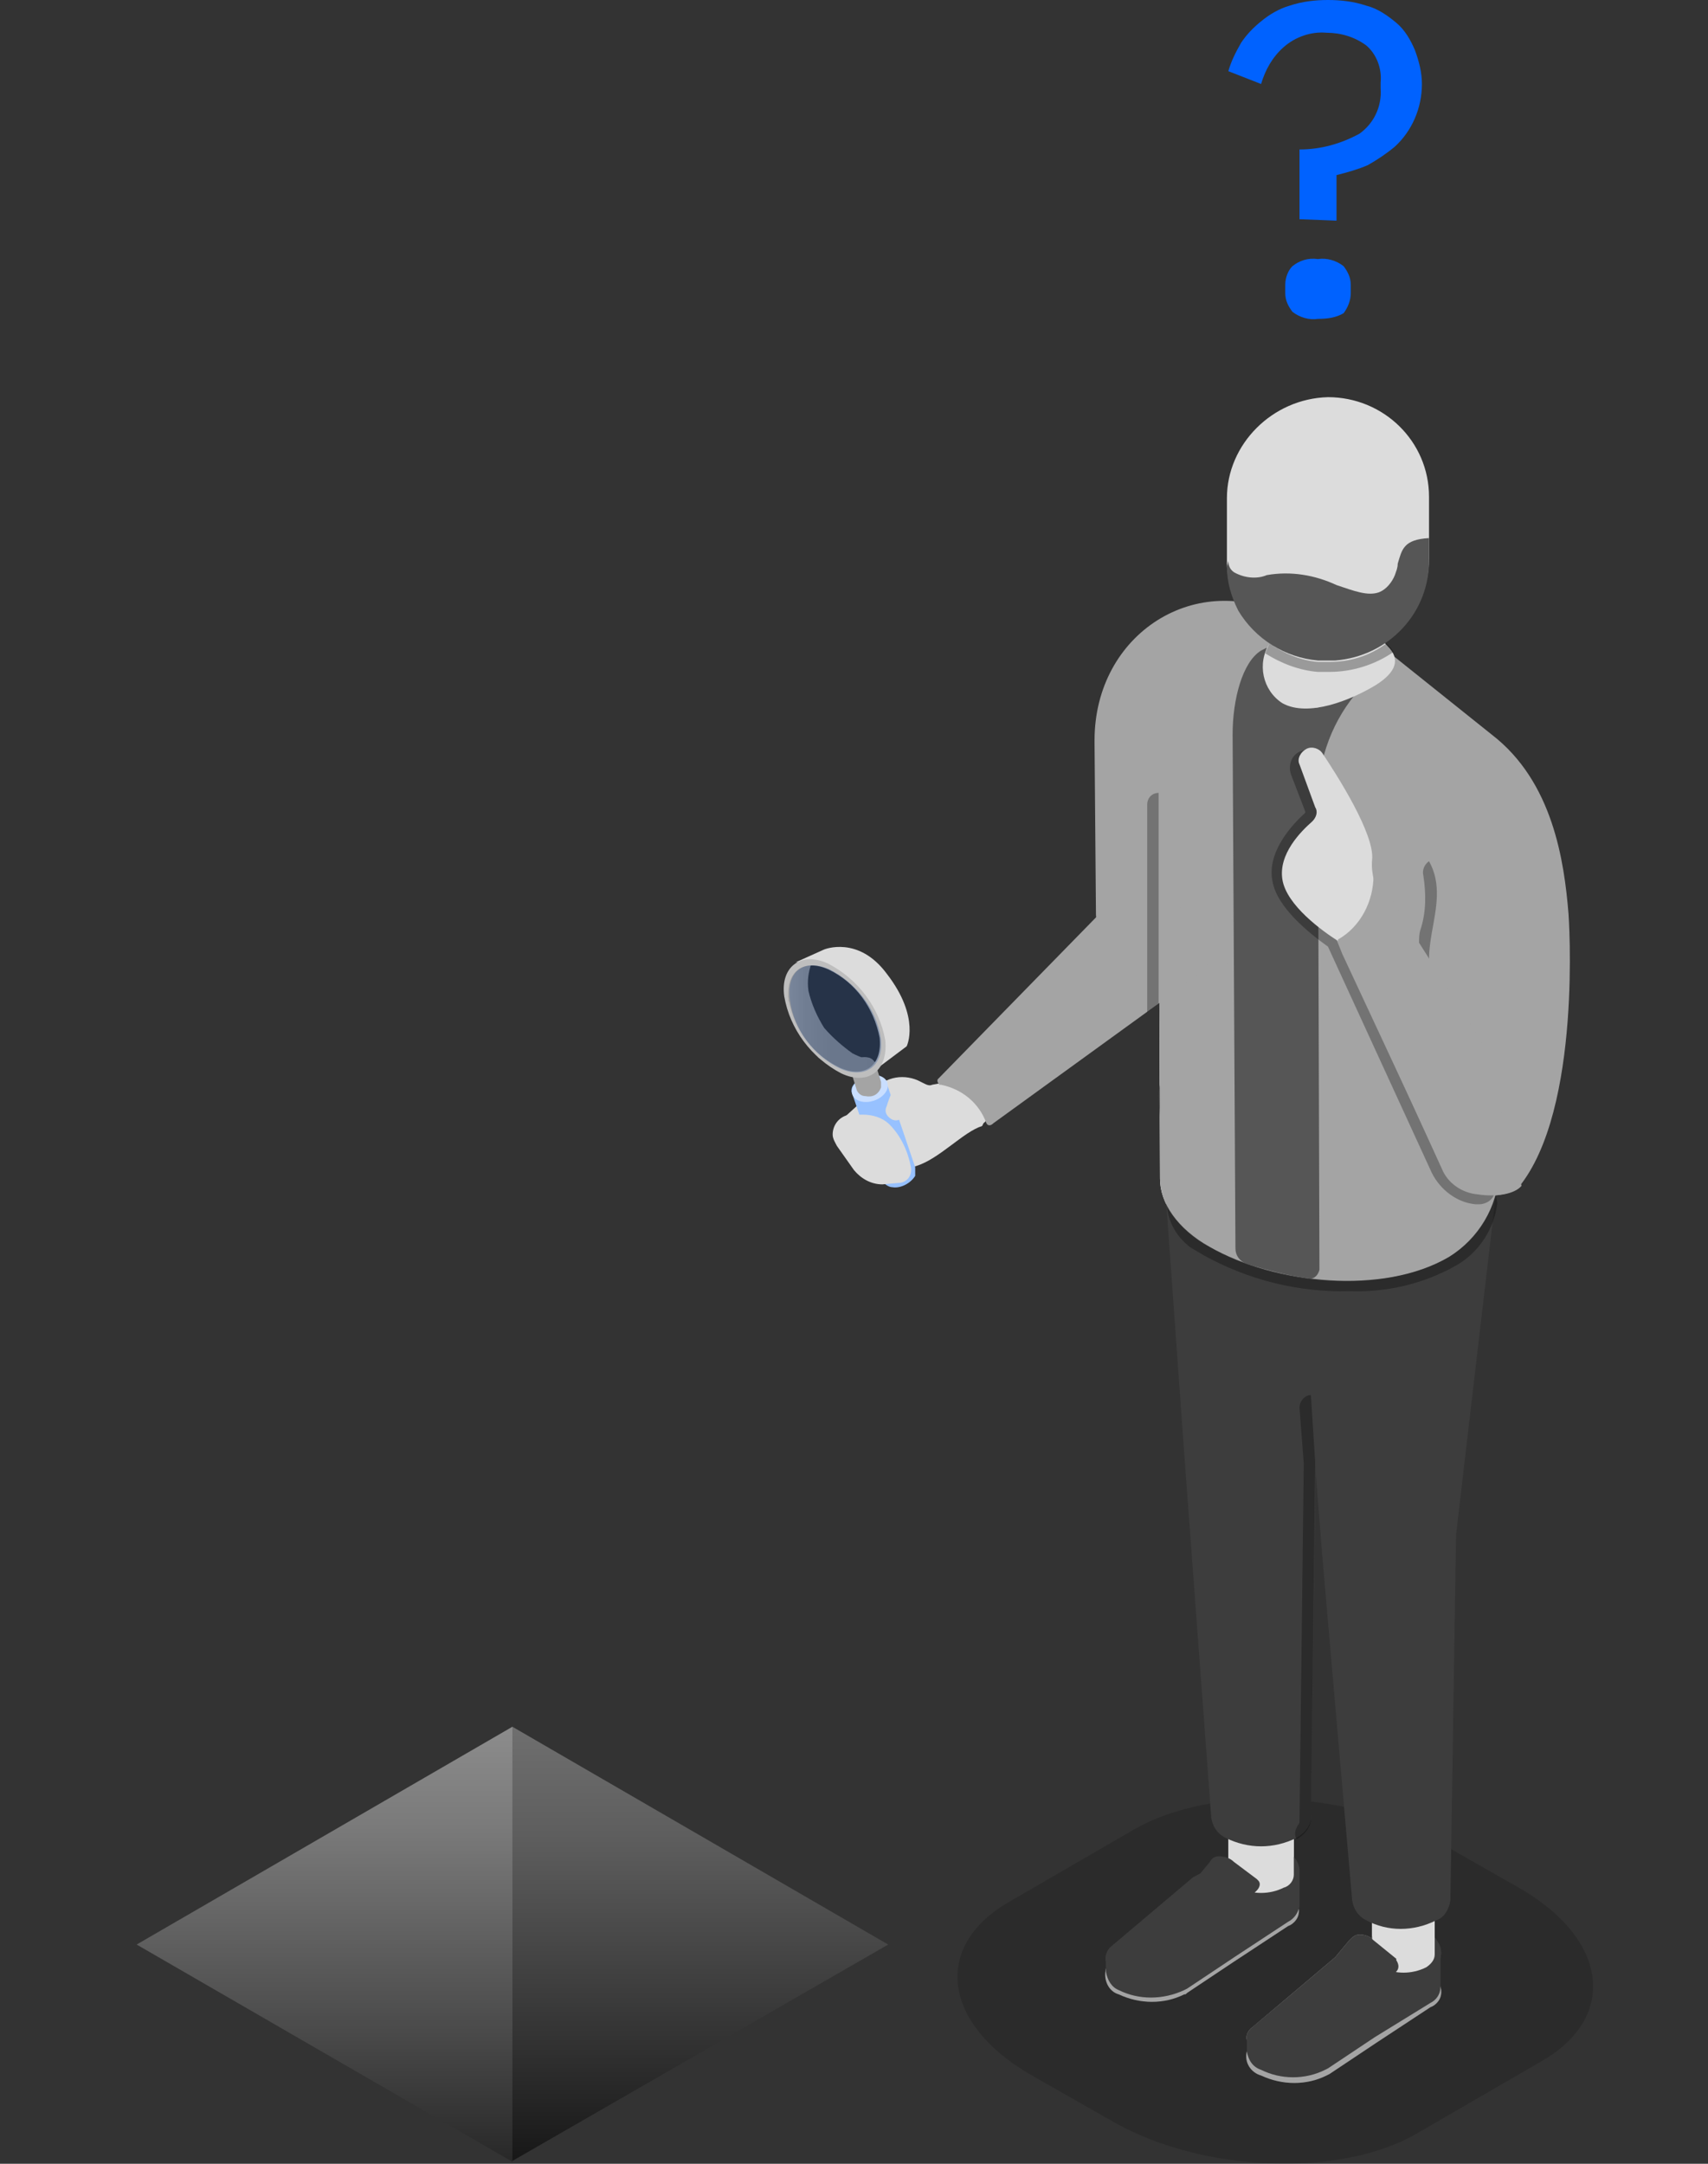 <?xml version="1.0" encoding="utf-8"?>
<!-- Generator: Adobe Illustrator 23.1.1, SVG Export Plug-In . SVG Version: 6.00 Build 0)  -->
<svg version="1.1" id="Layer_1" xmlns="http://www.w3.org/2000/svg" xmlns:xlink="http://www.w3.org/1999/xlink" x="0px" y="0px"
	 viewBox="0 0 120 152" style="enable-background:new 0 0 120 152;" xml:space="preserve">
<rect x="0" y="0" width="120" height="152" fill="#333333" stroke="none"/>
<style type="text/css">
	.st0{opacity:0.15;}
	.st1{fill:url(#SVGID_1_);}
	.st2{fill:#C7DCFD;}
	.st3{fill:#0062FF;}
	.st4{fill:#3D3D3D;}
	.st5{fill:#DCDCDC;}
	.st6{fill:#A4A4A4;}
	.st7{fill:#FFFFFF;}
	.st8{opacity:0.3;enable-background:new    ;}
	.st9{fill:#565656;}
	.st10{fill:#97C1FF;}
	.st11{fill:#C9DEFF;}
	.st12{fill:url(#SVGID_2_);}
	.st13{fill:url(#SVGID_3_);}
	.st14{fill:url(#SVGID_4_);}
	.st15{fill:#BEBEBE;}
	.st16{opacity:0.25;fill:#003589;enable-background:new    ;}
</style>
<title>no-search-results.lg</title>
<g id="Exploration">
	<g class="st0">
		<path d="M99.5,149.9l8.8-5.1c5.4-3.1,4.7-8.6-1.6-12.2l-5.8-3.3c-6.3-3.6-15.8-3.9-21.2-0.8l-8.8,5.1c-5.4,3.1-4.7,8.6,1.6,12.2
			l5.8,3.3C84.5,152.6,94.1,153,99.5,149.9z"/>
	</g>
</g>
<g id="Nothing_Small_">
	
		<linearGradient id="SVGID_1_" gradientUnits="userSpaceOnUse" x1="22.776" y1="49.87" x2="22.776" y2="19.3" gradientTransform="matrix(1 0 0 1 0 102)">
		<stop  offset="0" style="stop-color:#282828"/>
		<stop  offset="0.3" style="stop-color:#4A4A4A"/>
		<stop  offset="0.77" style="stop-color:#7A7A7A"/>
		<stop  offset="1" style="stop-color:#8C8C8C"/>
	</linearGradient>
	<polygon class="st1" points="36,121.3 9.6,136.6 35.9,151.8 36,151.9 36,151.8 	"/>
	<polygon class="st2" points="62.4,136.6 62.4,136.6 36,121.3 36,121.3 62.4,136.6 	"/>
	<path class="st3" d="M91.3,15.4v-4.9c1.5,0,2.9-0.4,4.2-1.1c1-0.7,1.6-1.9,1.5-3.2V5.8c0.1-1-0.3-2-1-2.6c-0.8-0.6-1.8-0.9-2.8-0.9
		c-1.1-0.1-2.2,0.3-3,1c-0.8,0.7-1.3,1.6-1.6,2.6L86.3,5c0.2-0.7,0.5-1.3,0.9-2c0.4-0.6,0.9-1.1,1.4-1.5c0.6-0.5,1.3-0.9,2-1.1
		C91.5,0.1,92.4,0,93.3,0c0.9,0,1.8,0.1,2.7,0.4c0.8,0.2,1.5,0.7,2.1,1.2c0.6,0.5,1,1.2,1.3,1.9c0.3,0.8,0.5,1.6,0.5,2.4
		c0,1.7-0.7,3.3-1.9,4.4c-0.6,0.5-1.2,0.9-1.9,1.3c-0.7,0.3-1.4,0.5-2.2,0.7v3.2L91.3,15.4z M92.6,22.4c-0.6,0.1-1.3-0.1-1.8-0.5
		c-0.3-0.4-0.5-0.8-0.5-1.3v-0.6c0-0.5,0.2-1,0.5-1.3c0.5-0.4,1.1-0.6,1.8-0.5c0.6-0.1,1.3,0.1,1.8,0.5c0.3,0.4,0.5,0.8,0.5,1.3v0.6
		c0,0.5-0.2,1-0.5,1.4C93.9,22.3,93.3,22.4,92.6,22.4L92.6,22.4z"/>
	<path class="st4" d="M88.5,143.1l0.3-0.1l8-4.1c1.2-0.6,2.5-0.6,3.7,0c0.6,0.2,0.9,0.8,0.7,1.4c0,0,0,0,0,0
		c-0.1,0.3-0.4,0.6-0.7,0.7l-3.8,2.5l-3.3,2.2l-0.2,0.1c-1.4,0.7-3.1,0.7-4.6,0c-0.7-0.2-1.2-0.9-1-1.7c0,0,0,0,0,0
		C87.7,143.6,88.1,143.2,88.5,143.1z"/>
	<path class="st4" d="M78.6,137.5l0.3-0.2l8-4.1c1.1-0.6,2.5-0.6,3.6,0c0.6,0.2,0.9,0.8,0.7,1.4c0,0,0,0,0,0
		c-0.1,0.3-0.4,0.6-0.7,0.7l-3.8,2.5l-3.3,2.2c-0.1,0.1-0.1,0.1-0.2,0.1c-1.4,0.7-3.1,0.7-4.6,0c-0.7-0.2-1.1-1-0.9-1.8c0,0,0,0,0,0
		C77.9,138,78.2,137.7,78.6,137.5z"/>
	<path class="st4" d="M77.7,137.8v0.7c0.1,0.6,0.4,1.1,0.9,1.3c1.4,0.7,3.1,0.7,4.6,0l0.2-0.1l3.3-2.2l3.8-2.5
		c0.4-0.2,0.7-0.6,0.8-1.1v-2.6c-0.1-0.5-0.3-0.9-0.8-1.1c-1.1-0.6-2.4-0.6-3.6,0l0,0l-3.1,1.7l-5.8,4.9
		C77.8,137,77.6,137.4,77.7,137.8z"/>
	<path class="st4" d="M90.5,132.9c0.7-0.4,1-1.4,0.5-2.1c-0.1-0.2-0.3-0.4-0.5-0.5c-1.1-0.6-2.5-0.6-3.6,0c-0.6,0.2-0.9,0.8-0.7,1.4
		c0.1,0.3,0.4,0.6,0.7,0.7C87.9,133,89.5,133.5,90.5,132.9z"/>
	<path class="st4" d="M87.6,143.4v0.7c0.1,0.6,0.4,1.1,1,1.3c1.4,0.7,3.1,0.7,4.5,0l0.2-0.1l3.3-2.2l3.9-2.4
		c0.4-0.2,0.7-0.6,0.7-1.1v-2.4c0-0.1,0-0.1,0-0.2c-0.1-0.5-0.3-0.9-0.7-1.1c-1.1-0.5-2.4-0.5-3.6,0l0,0l-3.1,1.7l-5.8,4.8
		C87.8,142.7,87.6,143.1,87.6,143.4z"/>
	<path class="st4" d="M100.5,138.5c0.7-0.4,1-1.4,0.5-2.1c-0.1-0.2-0.3-0.4-0.5-0.6c-1.1-0.6-2.5-0.6-3.7,0
		c-0.6,0.2-0.9,0.8-0.7,1.4c0,0,0,0,0,0c0.1,0.3,0.4,0.6,0.7,0.7C97.8,138.6,99.4,139.1,100.5,138.5z"/>
	<path class="st5" d="M97,133.8c1-0.5,2.2-0.5,3.1,0c0.4,0.2,0.6,0.5,0.7,0.9l0,0v2.6l0,0c0,0.4-0.3,0.7-0.6,0.9
		c-1,0.5-2.2,0.5-3.1,0c-0.4-0.2-0.6-0.5-0.7-0.9v-2.6C96.3,134.3,96.6,134,97,133.8z"/>
	<path class="st5" d="M87,128.2c1-0.5,2.2-0.5,3.2,0c0.4,0.2,0.6,0.5,0.7,0.9v2.6c0,0.4-0.3,0.8-0.7,0.9c-1,0.5-2.2,0.5-3.2,0
		c-0.4-0.2-0.6-0.5-0.7-0.9v-2.6C86.4,128.7,86.7,128.3,87,128.2z"/>
	<path class="st6" d="M97.5,139.1l0.6-0.6c0.2-0.2,0.2-0.5,0-0.8v-0.1l-1.6-1.3c-0.2-0.1,0.2,0.1,0,0l0,0c-0.3-0.3-0.6-0.4-1-0.4
		c-0.3,0-0.5,0.2-0.7,0.4l-1,1.2l-5.8,4.9c-0.3,0.2-0.5,0.6-0.4,0.9v0.7"/>
	<path class="st6" d="M88.5,143.1l0.3-0.1l8-4.1c1.2-0.6,2.5-0.6,3.7,0c0.6,0.2,0.9,0.8,0.7,1.4c0,0,0,0,0,0
		c-0.1,0.3-0.4,0.6-0.7,0.7l-3.8,2.5l-3.3,2.2l-0.2,0.1c-1.4,0.7-3.1,0.7-4.6,0c-0.7-0.2-1.2-0.9-1-1.7c0,0,0,0,0,0
		C87.7,143.6,88.1,143.2,88.5,143.1z"/>
	<path class="st6" d="M78.6,137.5l0.3-0.2l8-4.1c1.1-0.6,2.5-0.6,3.6,0c0.6,0.2,0.9,0.8,0.7,1.4c0,0,0,0,0,0
		c-0.1,0.3-0.4,0.6-0.7,0.7l-3.8,2.5l-3.3,2.2c-0.1,0.1-0.1,0.1-0.2,0.1c-1.4,0.7-3.1,0.7-4.6,0c-0.7-0.2-1.1-1-0.9-1.8c0,0,0,0,0,0
		C77.9,138,78.2,137.7,78.6,137.5z"/>
	<path class="st4" d="M77.7,137.8v0.7c0.1,0.6,0.4,1.1,0.9,1.3c1.4,0.7,3.1,0.7,4.6,0l0.2-0.1l3.3-2.2l3.8-2.5
		c0.4-0.2,0.7-0.6,0.8-1.1v-2.6c-0.1-0.5-0.3-0.9-0.8-1.1c-1.1-0.6-2.4-0.6-3.6,0l0,0l-3.1,1.7l-5.8,4.9
		C77.8,137,77.6,137.4,77.7,137.8z"/>
	<path class="st4" d="M90.5,132.9c0.7-0.4,1-1.4,0.5-2.1c-0.1-0.2-0.3-0.4-0.5-0.5c-1.1-0.6-2.5-0.6-3.6,0c-0.6,0.2-0.9,0.8-0.7,1.4
		c0.1,0.3,0.4,0.6,0.7,0.7C87.9,133,89.5,133.5,90.5,132.9z"/>
	<path class="st4" d="M87.6,143.4v0.7c0.1,0.6,0.4,1.1,1,1.3c1.4,0.7,3.1,0.7,4.5,0l0.2-0.1l3.3-2.2l3.9-2.4
		c0.4-0.2,0.7-0.6,0.7-1.1v-2.4c0-0.1,0-0.1,0-0.2c-0.1-0.5-0.3-0.9-0.7-1.1c-1.1-0.5-2.4-0.5-3.6,0l0,0l-3.1,1.7l-5.8,4.8
		C87.8,142.7,87.6,143.1,87.6,143.4z"/>
	<path class="st4" d="M100.5,138.5c0.7-0.4,1-1.4,0.5-2.1c-0.1-0.2-0.3-0.4-0.5-0.6c-1.1-0.6-2.5-0.6-3.7,0
		c-0.6,0.2-0.9,0.8-0.7,1.4c0,0,0,0,0,0c0.1,0.3,0.4,0.6,0.7,0.7C97.8,138.6,99.4,139.1,100.5,138.5z"/>
	<path class="st5" d="M97,133.8c1-0.5,2.2-0.5,3.1,0c0.4,0.2,0.6,0.5,0.7,0.9l0,0v2.6l0,0c0,0.4-0.3,0.7-0.6,0.9
		c-1,0.5-2.2,0.5-3.1,0c-0.4-0.2-0.6-0.5-0.7-0.9v-2.6C96.3,134.3,96.6,134,97,133.8z"/>
	<path class="st5" d="M87,128.2c1-0.5,2.2-0.5,3.2,0c0.4,0.2,0.6,0.5,0.7,0.9v2.6c0,0.4-0.3,0.8-0.7,0.9c-1,0.5-2.2,0.5-3.2,0
		c-0.4-0.2-0.6-0.5-0.7-0.9v-2.6C86.4,128.7,86.7,128.3,87,128.2z"/>
	<path class="st4" d="M97.5,139.1l0.6-0.6c0.2-0.2,0.2-0.5,0-0.8v-0.1l-1.6-1.3c-0.2-0.1,0.2,0.1,0,0l0,0c-0.3-0.3-0.6-0.4-1-0.4
		c-0.3,0-0.5,0.2-0.7,0.4l-1,1.2l-5.8,4.9c-0.3,0.2-0.5,0.6-0.4,0.9v0.7"/>
	<path class="st4" d="M87.7,133.4l0.6-0.6c0.2-0.2,0.3-0.5,0.1-0.7l-0.1-0.1l-1.6-1.2c-0.2-0.1,0.2,0.1,0,0l0,0
		c-0.3-0.3-0.7-0.4-1.1-0.4c-0.3,0-0.5,0.2-0.6,0.4l-1,1.2l-5.8,4.9c-0.3,0.2-0.4,0.6-0.4,0.9v0.7"/>
	<path class="st7" d="M105.3,82.4L105.3,82.4c-0.1,2.4-1.4,4.6-3.5,5.9C97.2,91,89.6,90.2,85,87.6c-2.3-1.3-3.5-3.1-3.5-4.8l-0.1-27
		"/>
	<path class="st4" d="M81.4,77L81.4,77c0-1.3,0.8-2.5,2-3c3.1-1.6,6.8-1.6,9.9,0c1.2,0.5,2,1.7,2,3l0,0c0,0.1,0,0.2,0,0.3l-2.8,20.7
		l-0.4,29.6v0.2l0,0c-0.1,0.6-0.5,1-1,1.3c-1.6,0.8-3.4,0.8-5,0c-0.6-0.3-0.9-0.8-1-1.4l-1.9-25.6L81.4,77L81.4,77L81.4,77z"/>
	<path class="st4" d="M91.3,82.7v-0.1l0,0c0.1-1.3,0.8-2.4,2-2.9c3.1-1.6,6.8-1.6,9.9,0c1.5,0.9,2.2,2.1,2,3.3l-2.9,24.8l-0.4,25.7
		c-0.1,0.6-0.4,1.2-1,1.4c-1.6,0.8-3.4,0.8-4.9,0c-0.6-0.3-0.9-0.8-1-1.4l0,0l-2.1-24.2L92,97.9"/>
	<path class="st6" d="M105.2,59.9l0.1,22.5l0,0c-0.1,2.4-1.4,4.6-3.5,5.9C97.2,91,89.6,90.2,85,87.6c-2.3-1.3-3.5-3.1-3.5-4.8
		l-0.1-27"/>
	<path class="st6" d="M103.5,72.2l-4.2-6.5c-0.7-1.2-2.3-1.5-3.4-0.8c-0.1,0.1-0.2,0.1-0.3,0.2l-0.1,0.1c-0.9,0.7-1.2,2-0.7,3
		l6.3,13.9c0.5,1,1.4,1.7,2.5,1.9c1.2,0.1,2.6-0.1,3.1-0.6c4.5-5.5,3.5-19.2,3.5-19.2c-0.3-3.7-1.1-9.3-5.4-12.6l-7-5.6l0,0
		l-6.8-2.4l-0.4-0.2c-6.5-3.5-13.7,1.1-13.7,8.6v0.2L77,64.3c0.1,1.2,1.1,1.3,2.2,1.9c0.6,0.3,1.3,0.4,1.9,0.2"/>
	<path class="st8" d="M99.8,65.3L99.8,65.3c0.4-1.2,0.4-2.5,0.2-3.8c-0.1-0.4,0.1-0.8,0.4-1l0,0c0.9,1.6,0.5,3.3,0.2,5
		c-0.1,0.6-0.2,1.2-0.2,1.9l-0.7-1.1C99.7,65.9,99.7,65.6,99.8,65.3z"/>
	<path class="st9" d="M92.6,49.7c-4.9,0.4-3.6-4.2-3.6-4.2l-0.4,0.2c-1.3,0.8-2,3.4-2,5.9l0.2,36.1c0,0.5,0.3,0.9,0.8,1.1
		c1.4,0.4,2.8,0.8,4.3,1l0,0c0.4,0.1,0.7-0.2,0.8-0.6c0,0,0,0,0,0c0,0,0-0.1,0-0.1l-0.1-32.5c-0.1-2.8,0.8-5.6,2.6-7.8l-1.1,0.4
		L92.6,49.7"/>
	<path class="st5" d="M90.1,44.3l0.2-0.1V33.6c0.1-0.6,0.4-1.1,0.9-1.3c1.4-0.7,3.1-0.7,4.5,0c0.5,0.2,0.9,0.7,0.9,1.3v10
		c0.1,0.7,0.4,1.3,0.9,1.8l0,0c0.9,0.9,0.6,1.8-0.8,2.7c-1.8,1.1-4.8,2.3-6.6,1.3c-1.4-0.9-1.8-2.8-0.9-4.2c0,0,0,0,0,0
		C89.5,44.8,89.8,44.5,90.1,44.3z"/>
	<path class="st5" d="M93.3,27.9c3.9,0,7.1,3.1,7.1,7v4.3c0,3.9-3.1,7.1-7.1,7.1c-3.7,0-6.8-2.8-7.1-6.5c0-0.2,0-0.4,0-0.6v-4.2
		C86.2,31.2,89.4,28,93.3,27.9C93.3,27.9,93.3,27.9,93.3,27.9L93.3,27.9z"/>
	<path class="st9" d="M86.3,39.4L86.3,39.4c0,0.3,0.1,0.6,0.4,0.8c0.7,0.4,1.6,0.5,2.3,0.2c1.7-0.3,3.4,0,4.9,0.7
		c1.2,0.4,2.2,0.8,3,0.5c0.5-0.2,0.9-0.7,1.1-1.2c0.1-0.3,0.2-0.5,0.2-0.8c0.3-1,0.4-1.7,2.2-1.8l0,0v1.4c0.1,3.8-2.8,6.9-6.6,7.2
		h-0.5c-0.2,0-0.5,0-0.7,0c-2.3-0.2-4.4-1.5-5.6-3.5c-0.5-1-0.8-2-0.8-3.1L86.3,39.4L86.3,39.4z"/>
	<path class="st8" d="M93.4,46.5c1.4,0,2.8-0.4,4-1.3l0.2,0.2l0,0c0.1,0.1,0.2,0.2,0.3,0.4c-1.3,0.9-2.9,1.4-4.5,1.4h-0.8
		c-1.3-0.1-2.6-0.6-3.7-1.3c0.1-0.3,0.2-0.5,0.3-0.7c1,0.7,2.2,1.2,3.4,1.3C92.9,46.5,93.2,46.5,93.4,46.5z"/>
	<path class="st8" d="M92.1,52.6c-0.3,0-0.5,0.1-0.8,0.2c-0.6,0.3-0.8,1-0.6,1.6l1,2.6c0,0,0,0.1,0,0.1c-1,0.9-2.7,2.8-2.3,4.8
		c0.3,1.8,2.5,3.6,3.9,4.6l0,0l7.3,15.9c0.6,1.2,1.8,2.1,3.1,2.2h0.2c0.5,0,1-0.3,1.1-0.8l0,0c-0.3,0-0.5,0-0.8,0h-0.4
		c-1.1-0.1-2.1-0.8-2.5-1.8L94.3,67l-0.4-1l0,0c-0.2-0.2-0.5-0.4-0.8-0.6c-1.2-0.9-2.7-2.3-2.9-3.6c-0.3-1.7,1.3-3.4,2.1-4.1
		c0.3-0.3,0.4-0.7,0.2-1l-1.1-3c-0.2-0.5,0.1-0.3,0.6-0.4c0.4-0.1,0.7,0.1,0.9,0.4L92.1,52.6z"/>
	<path class="st8" d="M105.1,84L105.1,84c-0.6,1.8-1.7,3.3-3.3,4.3C97.2,91,89.6,90.3,85,87.6c-1.2-0.6-2.3-1.6-3-2.8l0,0
		c0.1,1.1,0.7,2.1,1.6,2.8c0.3,0.2,0.7,0.4,1,0.6c3.1,1.7,6.6,2.6,10.2,2.5c2.6,0.1,5.2-0.5,7.5-1.8l0,0c1.6-0.9,2.7-2.6,2.9-4.4
		L105.1,84z"/>
	<path class="st5" d="M95,66.1c-0.3,0.2-0.7,0.2-1,0c-1.1-0.7-3.6-2.5-3.9-4.3s1.3-3.4,2.1-4.1c0.3-0.3,0.4-0.7,0.2-1l-1.1-3
		c-0.2-0.4,0.1-0.9,0.5-1.1l0,0c0.4-0.2,0.9,0,1.1,0.3c1,1.5,3.7,5.7,3.5,7.5C96.2,62.6,98.1,63.6,95,66.1z"/>
	<path class="st6" d="M106.9,83.3c-0.5,0.6-1.8,0.8-3.1,0.6c-1.1-0.1-2.1-0.8-2.5-1.8l-7.3-16c0,0,0-0.1,0-0.1
		c1.6-0.9,2.5-2.7,2.5-4.5c0,0,0.1,0,0.1,0c0,0,0,0,0.1,0L104,73"/>
	<path class="st8" d="M92.1,98l0.3,4.7l-0.1,8.7l-0.2,16.3c0,0.1,0,0.1,0,0.2l0,0c-0.1,0.6-0.5,1-1,1.3l0,0c-0.2-0.3-0.1-0.7,0.1-1
		c0.1-0.1,0.1-0.2,0.1-0.3v-0.1l0.3-25l-0.3-3.9C91.3,98.4,91.7,98,92.1,98L92.1,98z"/>
	<path class="st5" d="M64.7,76l0.2,0.1c0.2,0.1,0.4,0.2,0.6,0.1c1.3-0.2,2.2-0.7,3.8,1.8c0.2,0.3,0.1,0.7-0.2,0.9L69,79.1
		c-1.3,0.4-3,2.3-4.6,2.8c-1.8,0.7-3.8,0.2-5.2-1.1c-0.6-0.6-0.6-1.5-0.1-2.1c0,0,0.1-0.1,0.1-0.1l2.2-2l0,0
		C62.2,75.6,63.6,75.4,64.7,76z"/>
	<path class="st6" d="M79,62.4L65.9,75.8c-0.1,0.1,0,0.3,0.1,0.4c0,0,0.1,0,0.1,0c1.5,0.3,2.7,1.3,3.2,2.7c0.1,0.2,0.3,0.2,0.5,0
		l13.8-10c1.3-1,2.3-2.4,2.7-4"/>
	<path class="st10" d="M62.3,76.1L62.3,76.1c-0.1-0.3-0.5-0.6-0.8-0.6c-0.7-0.1-1.3,0.3-1.6,0.8c-0.1,0.2-0.1,0.4,0,0.6l2,5.9l0,0
		c0.1,0.3,0.5,0.6,0.8,0.6c0.6,0.1,1.3-0.3,1.6-0.8c0-0.2,0-0.3,0-0.5l0,0V82L62.3,76.1z"/>
	<ellipse transform="matrix(0.949 -0.315 0.315 0.949 -20.969 23.114)" class="st11" cx="61.1" cy="76.5" rx="1.3" ry="0.9"/>
	<path class="st6" d="M61.5,74.7L61.5,74.7c-0.1-0.2-0.3-0.4-0.6-0.4c-0.5-0.1-0.9,0.2-1.1,0.6c0,0.1,0,0.3,0,0.4l0.4,1.3l0,0
		c0.1,0.2,0.3,0.4,0.6,0.4c0.5,0.1,0.9-0.1,1.1-0.6c0-0.1,0-0.2,0-0.3l0,0V76L61.5,74.7z"/>
	
		<linearGradient id="SVGID_2_" gradientUnits="userSpaceOnUse" x1="1426.408" y1="-1170.685" x2="1428.078" y2="-1170.685" gradientTransform="matrix(-0.785 0.619 0.619 0.785 1907.584 109.875)">
		<stop  offset="0" style="stop-color:#A4A4A4"/>
		<stop  offset="0.22" style="stop-color:#969696"/>
		<stop  offset="0.49" style="stop-color:#8E8E8E"/>
		<stop  offset="1" style="stop-color:#8C8C8C"/>
	</linearGradient>
	<path class="st12" d="M60.4,74.3c0.5-0.1,0.9,0,1,0.3s-0.2,0.7-0.6,0.9c-0.5,0.1-0.9,0-1-0.3C59.6,74.8,59.9,74.4,60.4,74.3z"/>
	<path class="st5" d="M64.5,77.6c-0.2-0.2-0.3-0.2-0.4-0.1l-0.6,0.9c-0.2,0.3-0.6,0.4-0.9,0.2c-0.3-0.2-0.5-0.5-0.3-0.9
		c0.2-0.7,0.5-1.3,0.9-1.9L64.5,77.6z"/>
	<path class="st5" d="M62,83.2l1.1-0.1c0.6,0,1-0.5,0.9-1.1c0,0,0,0,0,0l0,0c-0.2-1.1-0.7-2.2-1.5-3l0,0c-0.5-0.5-1.2-0.7-1.9-0.7
		h-0.9c-0.7,0.1-1.2,0.7-1.2,1.4c0,0.3,0.2,0.6,0.3,0.8l1.2,1.7C60.5,82.8,61.2,83.2,62,83.2z"/>
	<path class="st8" d="M81.4,70.5l-0.8,0.6V56.5c0-0.4,0.3-0.8,0.8-0.8l0,0l0,0L81.4,70.5z"/>
	
		<linearGradient id="SVGID_3_" gradientUnits="userSpaceOnUse" x1="49.16" y1="49.87" x2="49.16" y2="19.3" gradientTransform="matrix(1 0 0 1 0 102)">
		<stop  offset="0" style="stop-color:#171717"/>
		<stop  offset="0.22" style="stop-color:#2D2D2D"/>
		<stop  offset="0.74" style="stop-color:#5D5D5D"/>
		<stop  offset="1" style="stop-color:#6F6F6F"/>
	</linearGradient>
	<polygon class="st13" points="36,121.3 36,121.3 36,151.8 36,151.9 36,151.8 62.4,136.6 62.4,136.6 	"/>
	<path class="st5" d="M55.9,67.6l1.2-0.1l0.8,0.2l1.4,0.9l1.4,1.4l1,1.7l0.4,1.5v0.7L61.7,75l2-1.5c0,0,1-2-1.4-5.1
		c-2-2.7-4.4-1.7-4.4-1.7L55.9,67.6z"/>
	
		<linearGradient id="SVGID_4_" gradientUnits="userSpaceOnUse" x1="55.16" y1="80.405" x2="61.8" y2="80.405" gradientTransform="matrix(1 0 0 -1 0 152)">
		<stop  offset="0" style="stop-color:#A4A4A4"/>
		<stop  offset="0.22" style="stop-color:#969696"/>
		<stop  offset="0.49" style="stop-color:#8E8E8E"/>
		<stop  offset="1" style="stop-color:#8C8C8C"/>
	</linearGradient>
	<path class="st14" d="M57,67.7c-0.2,0.6-0.3,1.2-0.2,1.9c0.2,0.9,0.6,1.8,1.1,2.6c0.6,0.7,1.3,1.3,2,1.8c0.6,0.3,1.2,0.5,1.9,0.7
		l-1,0.9l-1.6-0.2l-1.7-1.1l-1.3-1.7l-0.7-1.7l-0.2-1.3l0.3-1.2l0.9-0.6H57z"/>
	<path class="st15" d="M58.2,67.7c2.1,1.1,3.6,3.1,4,5.4c0.2,2.1-1.2,3.2-3.1,2.3c-2.1-1.1-3.6-3.1-4-5.4
		C54.8,67.9,56.3,66.8,58.2,67.7z M59,75c1.8,0.8,3-0.2,2.8-2.1c-0.4-2.1-1.7-3.9-3.6-4.8c-1.8-0.8-3,0.2-2.8,2.1
		C55.8,72.3,57.1,74.1,59,75"/>
	<path class="st16" d="M58.3,68.1c1.9,1,3.3,2.8,3.6,4.9c0.2,1.9-1.1,2.8-2.8,2.1c-1.9-0.9-3.3-2.7-3.6-4.8
		C55.2,68.2,56.5,67.3,58.3,68.1z"/>
</g>
</svg>
